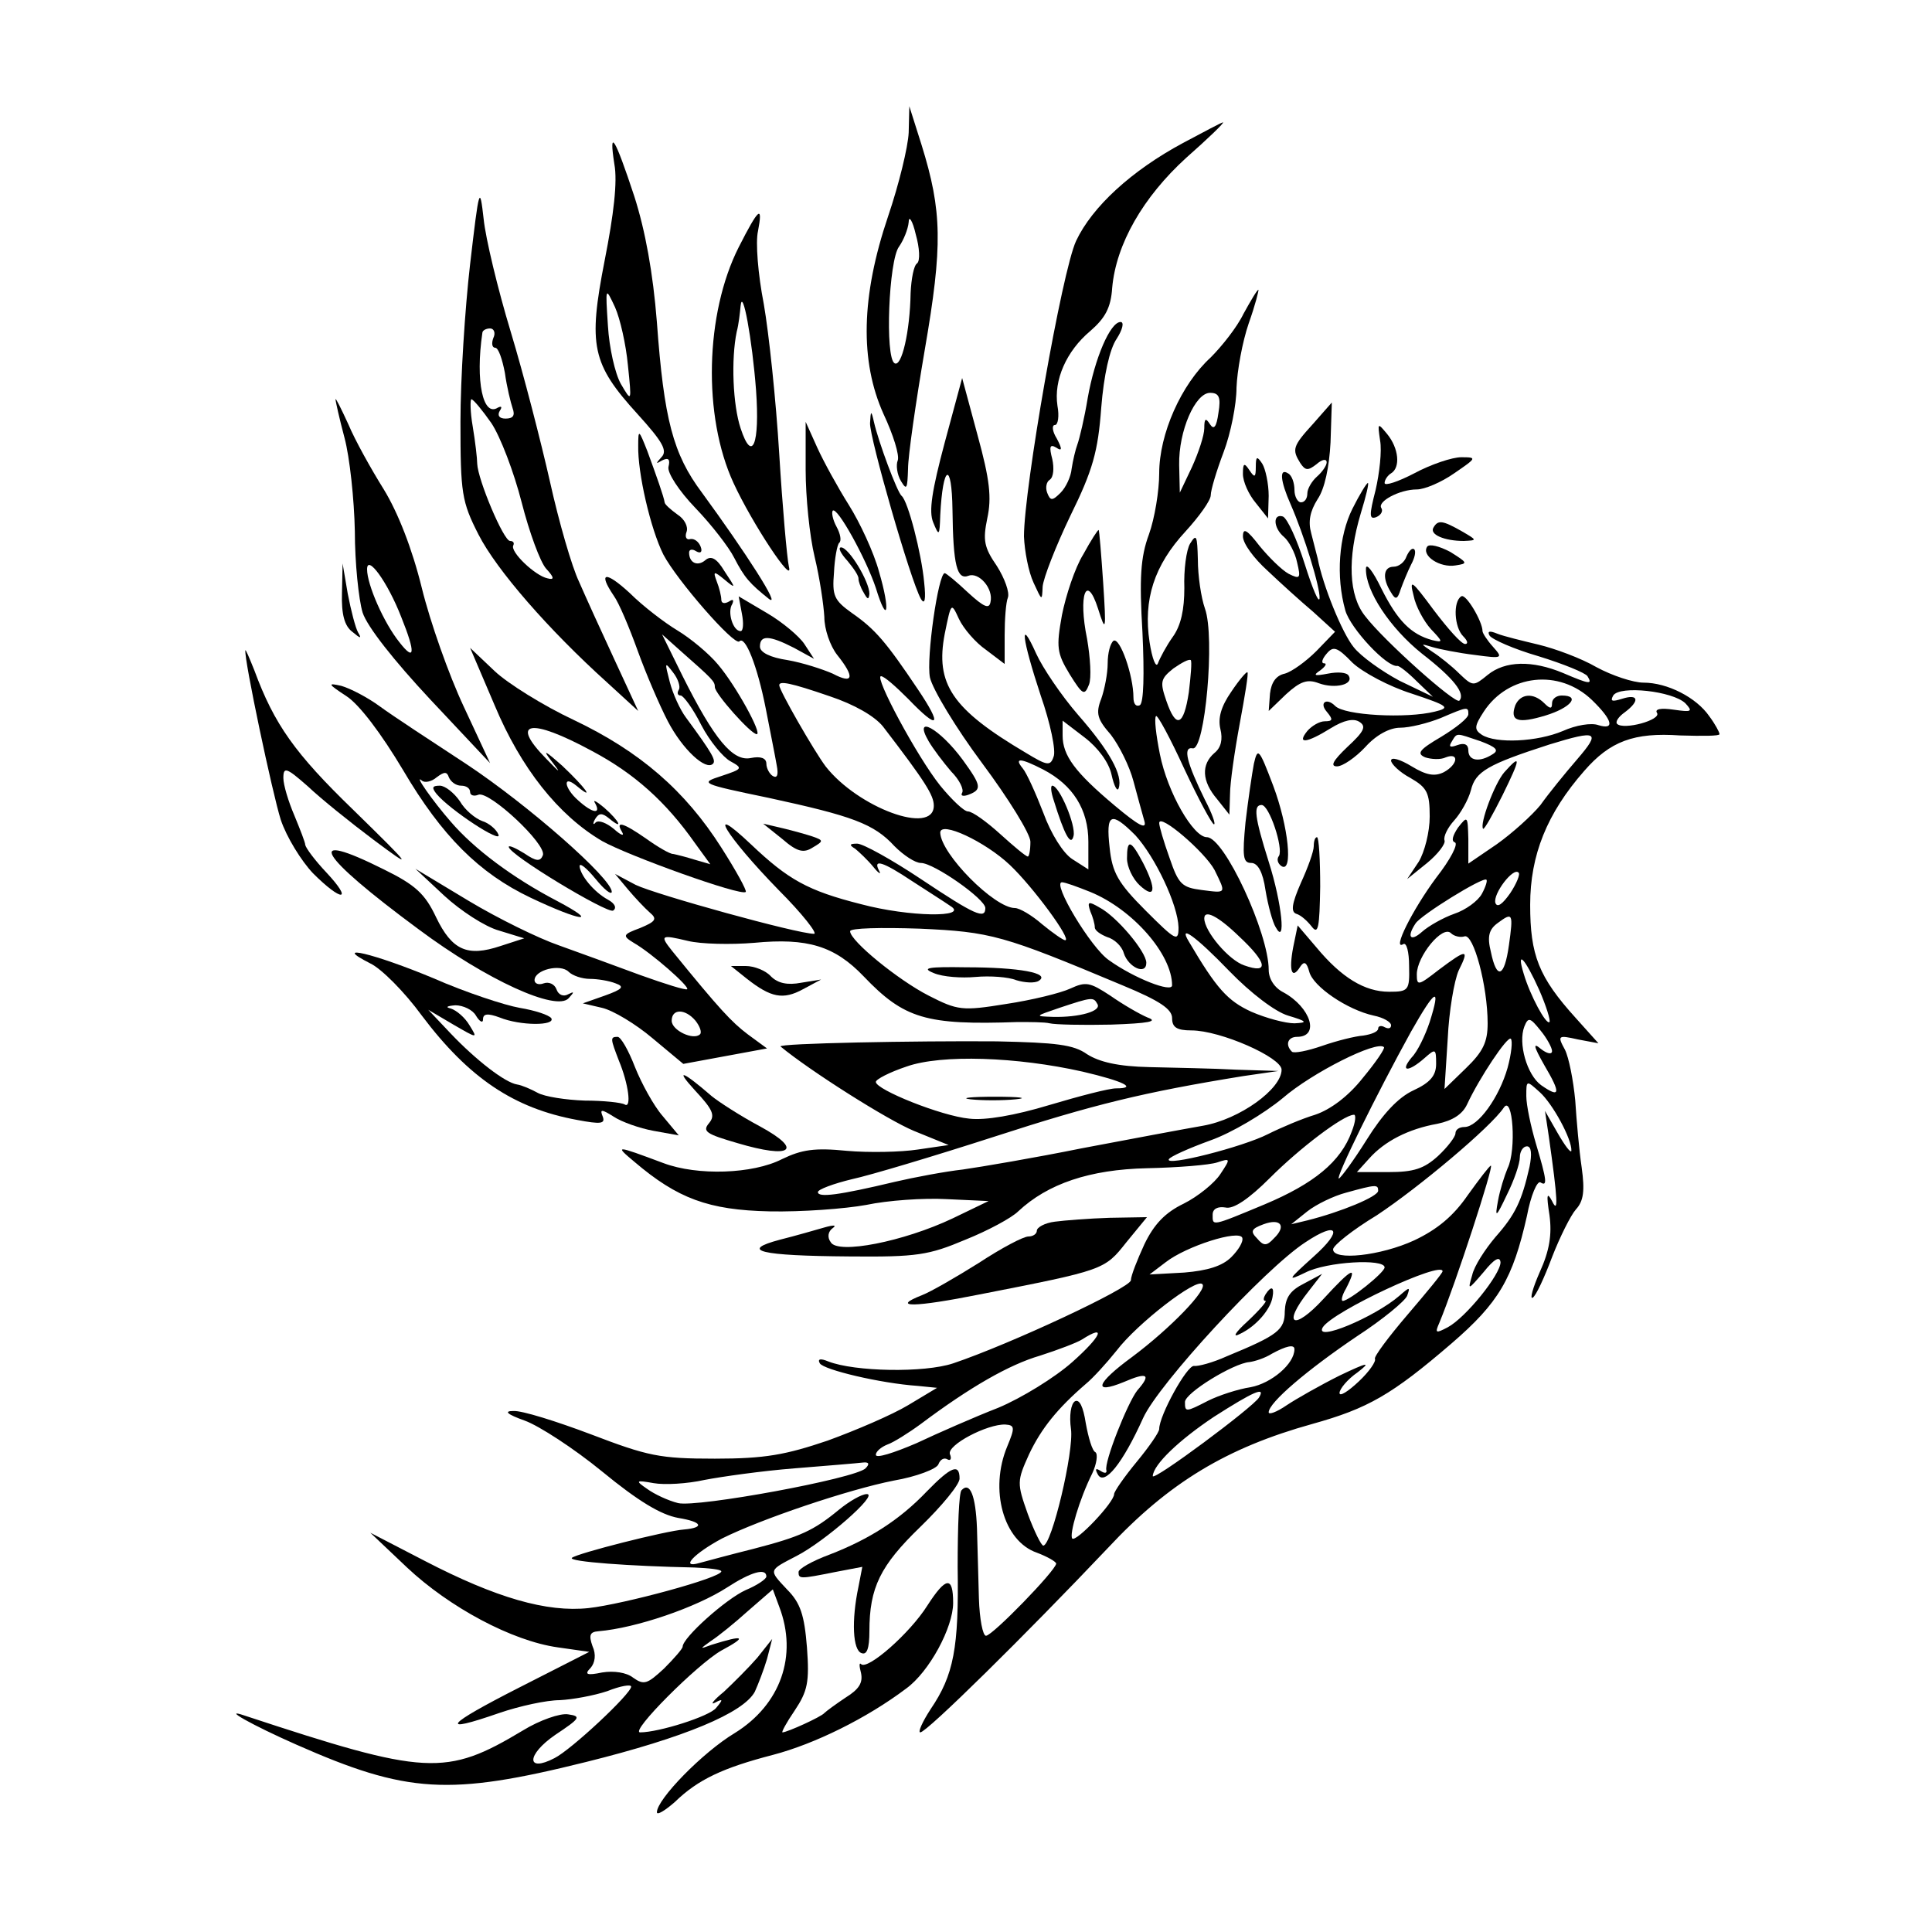<?xml version="1.0" standalone="no"?>
<!DOCTYPE svg PUBLIC "-//W3C//DTD SVG 20010904//EN"
 "http://www.w3.org/TR/2001/REC-SVG-20010904/DTD/svg10.dtd">
<svg version="1.0" xmlns="http://www.w3.org/2000/svg"
 width="300pt" height="300pt" viewBox="0 0 300 300"
 preserveAspectRatio="xMidYMid meet">
<g transform="translate(0,300) scale(0.1,-0.1)"
fill="#000000" stroke="none">
<path d="M1411 2794 c-1 -22 -15 -80 -32 -130 -42 -124 -44 -225 -7 -307 15
-32 25 -64 22 -72 -3 -7 -1 -22 5 -32 9 -15 10 -12 11 19 0 20 12 103 26 185
28 162 27 215 -5 318 l-19 60 -1 -41z m13 -203 c-5 -3 -9 -24 -10 -46 -1 -60
-14 -116 -25 -109 -15 9 -9 160 7 181 7 10 14 27 15 38 0 11 6 3 11 -19 6 -21
7 -41 2 -45z"/>
<path d="M1837 2778 c-80 -43 -141 -99 -166 -152 -22 -47 -81 -385 -81 -459 1
-23 7 -55 15 -72 13 -28 13 -29 14 -6 1 13 20 62 43 110 35 71 43 100 48 168
4 50 13 91 24 107 9 14 12 26 6 26 -16 0 -40 -56 -51 -118 -5 -31 -13 -64 -16
-72 -3 -8 -7 -25 -9 -38 -1 -12 -9 -29 -17 -37 -13 -13 -16 -13 -21 0 -3 8 -1
17 4 20 6 4 7 18 4 32 -5 19 -4 24 6 18 9 -6 10 -3 1 14 -7 11 -8 21 -3 21 5
0 7 14 4 30 -6 40 14 85 51 116 23 20 32 36 34 67 6 68 48 141 115 202 34 30
60 55 57 55 -2 0 -30 -15 -62 -32z"/>
<path d="M954 2745 c5 -27 -1 -78 -15 -149 -26 -133 -20 -161 51 -239 39 -43
47 -57 37 -67 -9 -10 -9 -11 1 -5 10 5 13 2 10 -10 -2 -9 16 -37 42 -64 25
-26 52 -61 60 -77 16 -31 24 -40 54 -64 20 -15 -36 72 -104 165 -45 60 -59
114 -70 265 -6 76 -18 142 -35 195 -30 91 -40 108 -31 50z m21 -312 c6 -58 6
-58 -11 -29 -9 16 -18 56 -20 90 -4 61 -4 61 11 29 8 -18 17 -58 20 -90z"/>
<path d="M730 2590 c-8 -69 -15 -179 -15 -245 0 -111 2 -124 28 -175 28 -55
109 -148 200 -230 l48 -44 -37 80 c-20 43 -45 98 -55 121 -11 23 -31 92 -45
155 -14 62 -41 167 -61 233 -20 66 -39 145 -42 175 -6 53 -7 50 -21 -70z m36
-115 c-3 -8 -2 -15 3 -15 5 0 11 -18 15 -39 3 -22 9 -46 12 -55 4 -11 1 -16
-11 -16 -10 0 -13 5 -9 12 4 6 3 8 -3 5 -23 -15 -35 41 -24 116 0 4 6 7 12 7
6 0 9 -7 5 -15z m-3 -132 c14 -21 35 -76 47 -123 12 -47 29 -93 38 -103 13
-14 13 -18 2 -15 -19 4 -58 41 -53 51 2 4 0 7 -5 7 -10 0 -50 95 -51 120 0 8
-3 34 -7 58 -4 23 -4 42 -2 42 3 0 17 -17 31 -37z"/>
<path d="M1147 2616 c-52 -103 -56 -262 -8 -366 29 -63 94 -161 86 -130 -3 14
-10 93 -15 175 -5 83 -16 187 -24 233 -9 46 -13 96 -9 113 8 42 1 36 -30 -25z
m27 -222 c6 -84 -6 -114 -24 -59 -12 36 -15 107 -6 150 3 11 5 29 6 40 3 30
18 -52 24 -131z"/>
<path d="M1931 2513 c-10 -21 -34 -51 -51 -68 -46 -42 -80 -119 -80 -180 0
-27 -7 -70 -16 -95 -13 -35 -15 -68 -10 -152 3 -65 2 -109 -4 -113 -6 -3 -10
2 -10 12 0 34 -21 94 -31 88 -5 -4 -9 -19 -9 -35 0 -16 -5 -41 -10 -55 -9 -23
-6 -32 15 -56 13 -17 29 -49 35 -72 6 -23 14 -51 17 -62 4 -14 -9 -7 -46 24
-62 52 -81 78 -81 109 l0 23 34 -26 c21 -16 38 -39 42 -58 4 -18 9 -27 11 -21
7 20 -14 58 -63 114 -26 30 -55 73 -65 95 -27 60 -22 23 7 -65 15 -43 24 -86
20 -95 -5 -15 -10 -14 -43 6 -115 68 -141 107 -126 185 10 49 10 49 22 23 7
-15 26 -37 42 -48 l29 -22 0 45 c0 24 2 51 5 58 3 8 -5 30 -17 49 -20 29 -22
40 -15 74 7 32 4 60 -15 129 l-24 89 -27 -100 c-20 -75 -25 -107 -18 -124 9
-22 10 -22 11 11 4 79 18 85 19 8 1 -86 7 -109 25 -102 16 6 39 -20 34 -41 -2
-11 -10 -8 -35 15 -18 17 -34 30 -36 30 -10 0 -29 -132 -23 -162 4 -18 40 -78
81 -133 41 -55 75 -110 75 -122 0 -13 -2 -23 -4 -23 -3 0 -22 16 -43 35 -21
19 -43 35 -50 35 -6 0 -25 18 -43 40 -36 45 -103 170 -92 170 5 0 23 -16 42
-35 48 -50 54 -43 15 15 -49 73 -66 93 -102 118 -28 20 -31 27 -28 63 1 22 5
43 8 46 4 3 2 14 -4 25 -6 11 -8 22 -6 25 7 7 52 -75 67 -120 18 -59 23 -36 5
25 -8 30 -30 77 -47 104 -17 27 -39 67 -49 89 l-18 40 0 -75 c0 -41 6 -102 14
-135 8 -33 14 -75 15 -93 0 -19 9 -45 20 -59 28 -35 25 -46 -7 -29 -16 7 -47
17 -70 21 -27 4 -43 12 -43 21 0 18 14 18 53 -2 l31 -17 -15 23 c-8 12 -34 34
-58 48 l-44 26 5 -27 c3 -15 2 -27 -2 -27 -12 0 -21 30 -13 42 3 7 1 8 -5 4
-7 -4 -12 -3 -12 3 0 5 -3 18 -7 28 -6 16 -5 17 12 3 18 -15 18 -14 0 13 -12
20 -21 25 -30 17 -12 -10 -25 -4 -25 12 0 5 5 6 11 2 7 -4 10 -1 7 7 -3 8 -10
13 -16 12 -6 -2 -9 3 -6 11 3 8 -3 20 -14 27 -11 8 -20 16 -20 19 -1 8 -13 42
-27 80 -13 33 -14 34 -14 8 -1 -42 19 -129 39 -169 21 -40 110 -142 118 -135
9 10 28 -38 41 -104 7 -36 15 -76 17 -88 3 -15 1 -21 -6 -17 -5 3 -10 12 -10
19 0 9 -9 12 -24 9 -28 -6 -57 29 -106 127 l-32 65 28 -25 c51 -45 54 -48 54
-57 0 -10 56 -73 65 -73 9 0 -32 75 -60 108 -14 17 -43 41 -63 53 -20 12 -54
38 -74 58 -38 35 -50 33 -25 -4 8 -11 24 -49 37 -85 13 -36 34 -85 47 -110 23
-44 59 -77 70 -66 5 5 0 15 -42 72 -9 12 -20 36 -25 55 -8 31 -8 32 5 15 8
-10 12 -23 9 -27 -3 -5 -2 -9 3 -9 4 0 19 -20 32 -46 13 -25 34 -50 45 -56 20
-11 19 -12 -14 -23 -34 -11 -32 -12 74 -34 129 -28 163 -40 195 -75 14 -14 32
-26 41 -26 20 0 100 -56 100 -70 0 -18 -16 -11 -100 45 -45 30 -90 55 -99 55
-12 0 -13 -2 -3 -8 6 -5 19 -17 28 -28 8 -10 13 -13 9 -6 -10 19 6 14 51 -16
23 -15 50 -32 60 -39 29 -18 -64 -17 -139 3 -83 21 -113 38 -171 93 -73 69
-38 12 43 -71 37 -37 61 -68 55 -68 -26 0 -246 61 -277 76 l-32 17 20 -24 c11
-13 26 -29 34 -36 12 -10 9 -14 -15 -24 -27 -10 -28 -12 -10 -23 28 -16 87
-68 83 -72 -2 -2 -34 8 -73 22 -38 14 -95 35 -126 46 -32 11 -95 42 -140 69
l-83 50 45 -42 c25 -23 63 -48 85 -54 l39 -12 -37 -12 c-51 -17 -75 -7 -100
45 -17 36 -32 50 -81 74 -126 63 -103 23 54 -93 106 -79 214 -128 233 -107 9
10 9 11 -1 6 -7 -4 -15 -1 -18 8 -3 8 -12 12 -20 9 -8 -3 -14 0 -14 5 0 16 40
26 53 13 6 -6 21 -11 33 -11 12 0 30 -3 40 -7 14 -5 11 -9 -17 -19 l-34 -12
30 -7 c17 -4 52 -25 78 -47 l48 -40 65 12 65 12 -30 22 c-25 19 -43 38 -117
129 -20 25 -18 26 24 16 20 -5 67 -6 103 -3 83 8 125 -5 170 -52 63 -66 97
-76 239 -71 19 0 42 0 50 -2 8 -2 51 -3 95 -2 59 2 74 5 57 11 -12 5 -38 20
-58 34 -32 21 -38 22 -62 11 -15 -7 -60 -18 -100 -24 -68 -11 -75 -10 -120 13
-47 24 -122 85 -122 100 0 5 48 6 108 4 111 -5 129 -10 315 -88 58 -24 77 -37
77 -51 0 -14 7 -19 30 -19 45 0 140 -42 140 -61 0 -30 -65 -77 -122 -87 -29
-5 -114 -21 -188 -35 -74 -15 -157 -29 -185 -33 -27 -3 -75 -12 -105 -19 -88
-21 -120 -25 -120 -16 0 4 24 13 53 20 28 6 128 36 221 66 154 50 232 69 386
94 l55 8 -65 2 c-36 2 -96 3 -135 4 -49 1 -78 8 -97 20 -21 15 -48 18 -140 20
-125 1 -341 -3 -336 -8 46 -38 166 -114 207 -131 l54 -22 -48 -7 c-26 -4 -76
-5 -110 -2 -50 5 -70 2 -101 -13 -45 -23 -131 -26 -184 -6 -75 28 -76 28 -45
2 67 -57 115 -75 210 -77 50 -1 117 4 150 10 33 7 89 11 125 9 l65 -3 -56 -27
c-76 -36 -178 -56 -189 -37 -6 8 -4 17 3 22 7 5 1 5 -13 1 -14 -4 -45 -13 -69
-19 -64 -17 -31 -25 108 -26 105 -1 123 2 180 26 35 14 72 34 82 44 46 43 111
65 200 67 48 1 97 5 109 9 21 7 21 6 5 -18 -9 -14 -35 -35 -57 -46 -29 -14
-46 -32 -61 -63 -11 -24 -21 -49 -21 -56 -1 -12 -187 -99 -276 -129 -45 -15
-153 -13 -194 3 -12 5 -17 4 -13 -3 6 -10 94 -31 152 -35 l30 -3 -45 -27 c-25
-15 -81 -39 -125 -55 -65 -22 -97 -28 -175 -28 -86 0 -104 4 -193 38 -53 20
-107 37 -120 36 -15 0 -10 -5 18 -15 22 -8 76 -43 120 -79 56 -46 91 -67 118
-72 37 -6 42 -15 9 -18 -28 -2 -166 -37 -174 -44 -6 -6 91 -13 190 -15 23 -1
42 -3 42 -6 0 -10 -152 -51 -206 -57 -65 -7 -144 16 -254 73 l-85 44 57 -54
c66 -62 163 -114 234 -124 l49 -7 -108 -55 c-116 -59 -127 -73 -32 -40 32 11
74 20 94 20 20 1 53 7 74 14 20 8 37 11 37 7 0 -11 -93 -98 -119 -111 -44 -23
-44 5 1 36 39 26 41 29 20 32 -12 2 -44 -9 -70 -25 -120 -72 -150 -70 -432 23
-38 13 12 -15 80 -45 172 -76 237 -80 450 -27 153 38 244 76 262 109 5 11 14
34 19 51 l8 31 -23 -29 c-13 -15 -37 -39 -52 -53 -16 -13 -22 -21 -14 -17 13
7 13 5 2 -8 -10 -13 -89 -38 -118 -38 -17 0 89 106 126 127 41 22 36 25 -15 9
-19 -7 -19 -7 -1 6 11 7 37 28 58 47 l38 33 10 -27 c29 -76 2 -152 -69 -196
-50 -30 -121 -103 -121 -123 0 -5 12 2 28 16 36 35 75 53 152 73 65 17 146 57
207 103 36 26 73 95 73 133 0 42 -11 41 -40 -4 -27 -43 -93 -101 -103 -91 -3
3 -3 -3 0 -14 3 -15 -3 -25 -24 -38 -15 -10 -30 -21 -33 -24 -5 -6 -58 -30
-65 -30 -2 0 6 15 19 34 20 30 23 44 19 98 -4 50 -10 69 -31 90 -29 31 -29 29
15 52 43 22 128 96 109 96 -8 0 -27 -11 -43 -24 -40 -33 -60 -42 -133 -61 -36
-9 -73 -19 -84 -22 -31 -9 -8 15 35 38 60 30 196 76 267 90 35 6 66 18 69 25
3 8 9 11 14 8 5 -3 7 1 4 8 -5 14 58 47 86 46 15 -1 15 -5 3 -34 -28 -67 -6
-147 46 -165 16 -6 30 -14 30 -17 -1 -11 -99 -112 -109 -112 -5 0 -10 26 -11
58 -1 31 -2 80 -3 109 -2 51 -11 73 -24 59 -4 -4 -6 -57 -6 -119 2 -126 -6
-168 -42 -221 -13 -20 -20 -36 -16 -36 10 0 164 152 291 286 95 102 185 156
318 193 86 24 123 45 216 125 73 63 95 100 117 198 6 32 16 55 21 52 11 -7 10
3 -7 60 -8 27 -15 60 -15 74 0 25 0 25 21 6 20 -18 50 -73 49 -91 -1 -4 -10 8
-21 27 l-20 35 6 -40 c14 -99 15 -121 5 -100 -8 15 -9 10 -4 -22 4 -30 0 -55
-15 -88 -11 -25 -16 -43 -11 -40 5 3 18 31 30 63 12 31 29 65 37 74 12 13 14
29 9 65 -4 27 -8 73 -10 104 -3 32 -10 67 -16 79 -12 22 -11 23 20 16 l32 -6
-35 39 c-58 64 -71 98 -71 176 0 77 26 142 84 208 40 46 77 60 149 55 34 -1
61 -1 61 2 0 3 -7 16 -16 28 -20 29 -65 52 -102 52 -16 0 -49 11 -73 24 -24
14 -65 29 -90 35 -25 6 -54 13 -64 17 -12 5 -16 4 -12 -3 4 -6 38 -21 76 -32
39 -12 73 -26 76 -31 8 -13 4 -13 -38 5 -48 20 -90 19 -117 -3 -22 -18 -23
-18 -44 2 -12 12 -31 27 -42 34 -19 13 -19 13 1 7 10 -3 40 -9 65 -12 44 -6
44 -5 28 13 -9 10 -16 21 -16 24 0 15 -26 59 -33 54 -13 -8 -11 -48 3 -62 7
-7 8 -12 3 -12 -6 0 -27 24 -49 53 -34 46 -38 49 -31 22 3 -16 16 -40 27 -52
19 -20 19 -21 2 -17 -33 9 -54 30 -79 80 -13 27 -24 41 -24 31 -1 -34 37 -92
87 -132 49 -38 68 -62 58 -73 -6 -6 -117 93 -146 131 -26 32 -28 90 -7 160 8
26 13 47 11 47 -2 0 -13 -18 -24 -40 -21 -42 -26 -105 -11 -158 8 -28 65 -89
81 -86 3 0 16 -10 30 -24 l25 -24 -52 25 c-28 15 -60 38 -71 52 -18 22 -48 96
-56 138 -2 7 -6 24 -10 39 -5 18 -2 34 10 53 11 16 18 50 20 88 l2 62 -29 -33
c-32 -35 -33 -40 -20 -61 8 -12 12 -12 25 -2 9 8 16 9 16 3 0 -5 -7 -15 -15
-22 -8 -7 -15 -19 -15 -26 0 -8 -4 -14 -10 -14 -5 0 -10 9 -10 19 0 11 -4 23
-10 26 -14 9 -12 -12 4 -48 21 -48 46 -129 45 -146 -1 -9 -11 15 -23 53 -12
38 -27 71 -34 74 -16 5 -15 -18 2 -32 7 -6 17 -24 20 -39 6 -25 5 -27 -13 -18
-11 6 -31 26 -45 43 -20 26 -26 29 -26 15 0 -11 17 -34 38 -53 20 -19 52 -48
71 -64 l34 -31 -29 -30 c-16 -16 -38 -32 -49 -35 -14 -3 -21 -14 -23 -31 l-2
-27 27 26 c22 20 33 24 51 17 25 -9 55 -2 46 12 -3 5 -17 6 -32 3 -21 -4 -24
-3 -12 5 8 6 11 11 6 11 -5 0 -3 7 4 15 10 12 16 11 40 -14 16 -15 57 -37 92
-48 57 -19 61 -22 36 -28 -44 -11 -141 -6 -155 9 -13 13 -25 5 -13 -9 10 -12
10 -15 -3 -15 -8 0 -20 -7 -27 -15 -17 -21 -1 -19 36 4 21 13 36 16 45 10 11
-7 7 -15 -19 -39 -22 -21 -27 -30 -16 -30 9 0 29 14 44 30 17 19 38 30 54 30
15 0 43 7 63 15 42 18 43 18 43 6 0 -6 -19 -21 -42 -35 -34 -20 -39 -26 -25
-32 9 -3 24 -4 32 0 21 8 19 -11 -3 -23 -14 -7 -27 -5 -50 9 -18 11 -32 15
-32 9 0 -5 13 -18 30 -27 26 -15 30 -23 30 -60 0 -24 -8 -55 -17 -70 l-18 -27
31 25 c17 14 29 30 27 35 -2 6 5 20 15 31 10 11 22 32 26 47 7 29 26 40 122
71 75 23 80 20 43 -23 -19 -22 -45 -54 -57 -71 -13 -16 -44 -44 -68 -61 l-44
-30 0 38 c-1 36 -1 37 -16 18 -8 -12 -11 -21 -5 -23 6 -2 -7 -27 -29 -55 -37
-50 -69 -114 -51 -103 5 3 9 -12 9 -34 1 -38 -1 -40 -31 -40 -38 0 -74 22
-113 69 l-29 34 -7 -34 c-7 -37 -2 -51 11 -30 6 9 10 7 14 -8 6 -23 59 -59
100 -68 15 -3 27 -10 27 -15 0 -5 -4 -6 -10 -3 -5 3 -10 2 -10 -2 0 -5 -10 -9
-23 -11 -13 -1 -41 -8 -64 -16 -23 -8 -44 -12 -47 -9 -11 11 -6 23 8 23 36 0
21 46 -21 69 -14 7 -23 21 -23 35 0 57 -69 206 -96 206 -21 0 -61 69 -73 129
-6 30 -9 56 -6 59 2 3 22 -34 44 -82 22 -47 43 -86 46 -86 3 0 -3 17 -14 38
-28 57 -35 83 -19 80 19 -4 35 173 19 217 -6 17 -11 51 -11 76 -1 37 -2 41
-12 25 -6 -10 -10 -41 -9 -69 0 -33 -5 -58 -18 -76 -10 -14 -20 -33 -23 -41
-3 -8 -9 7 -13 33 -10 66 7 119 56 172 21 23 39 48 39 56 0 8 9 38 20 67 11
29 20 74 20 100 1 26 9 71 19 100 10 28 16 52 15 52 -2 0 -12 -17 -23 -37z
m-39 -154 c-3 -22 -7 -27 -13 -18 -7 11 -9 9 -9 -6 0 -11 -9 -38 -19 -60 l-19
-40 -1 43 c-1 53 25 112 48 112 14 0 17 -7 13 -31z m-46 -434 c-8 -53 -20 -57
-35 -13 -10 29 -9 34 11 50 13 9 24 15 27 13 2 -2 0 -25 -3 -50z m626 -12 c32
-31 36 -47 10 -39 -11 4 -35 0 -55 -9 -40 -17 -104 -20 -126 -6 -12 8 -12 13
3 36 38 58 117 67 168 18z m-1184 6 c39 -13 70 -31 83 -47 66 -86 79 -107 79
-123 0 -47 -118 -3 -168 61 -18 24 -72 118 -72 126 0 7 17 4 78 -17z m1329
-11 c12 -13 10 -14 -18 -10 -20 3 -30 1 -26 -5 7 -11 -52 -27 -62 -17 -3 3 2
11 12 18 24 18 21 29 -4 21 -16 -5 -19 -4 -14 5 10 16 92 7 112 -12z m-318
-59 c24 -9 29 -14 19 -20 -20 -13 -38 -11 -38 6 0 9 -6 12 -17 8 -11 -4 -14
-3 -9 5 9 15 6 14 45 1z m-679 -44 c46 -24 70 -62 70 -112 l0 -43 -25 16 c-14
9 -33 39 -45 72 -12 31 -26 62 -32 69 -14 17 -3 16 32 -2z m143 -102 c31 -34
66 -108 67 -143 0 -23 -4 -21 -51 26 -43 43 -52 59 -56 98 -6 53 2 57 40 19z
m123 -54 c18 -37 19 -36 -20 -31 -31 4 -36 9 -50 50 -9 25 -16 49 -16 54 0 16
71 -45 86 -73z m-318 8 c36 -34 97 -117 86 -117 -3 0 -19 11 -36 25 -16 14
-35 25 -42 25 -32 0 -115 84 -116 117 0 19 70 -14 108 -50z m777 -44 c-12 -17
-20 -23 -23 -15 -4 14 28 56 36 47 3 -2 -3 -17 -13 -32z m-44 -1 c-6 -11 -25
-25 -43 -31 -17 -6 -40 -19 -50 -28 -18 -16 -24 -8 -10 13 8 13 105 73 110 68
2 -1 -1 -11 -7 -22z m-608 3 c66 -27 127 -97 127 -145 0 -12 -59 11 -98 39
-28 19 -89 121 -73 121 5 0 24 -7 44 -15z m231 -69 c44 -41 47 -59 8 -45 -24
8 -62 53 -62 73 0 14 21 4 54 -28z m419 -14 c-7 -50 -19 -54 -28 -10 -6 24 -3
35 11 45 23 17 24 15 17 -35z m-69 14 c14 5 36 -77 36 -135 0 -29 -7 -44 -34
-70 l-33 -32 5 78 c2 43 10 90 17 106 17 34 13 34 -31 1 -32 -25 -34 -25 -34
-7 0 28 40 77 53 64 5 -5 15 -7 21 -5z m-365 -54 c33 -34 71 -63 91 -69 30 -9
31 -11 10 -12 -14 0 -44 8 -67 18 -37 17 -54 36 -97 109 -17 28 11 8 63 -46z
m481 -29 c11 -25 18 -48 16 -50 -5 -5 -30 41 -40 75 -12 39 2 24 24 -25z
m-170 -50 c-7 -21 -19 -46 -28 -55 -19 -23 -5 -23 20 -1 17 15 18 15 18 -9 0
-18 -9 -29 -35 -41 -24 -11 -48 -37 -73 -77 -20 -32 -40 -59 -43 -60 -6 0 59
132 112 228 38 67 47 72 29 15z m-516 28 c7 -11 -28 -21 -69 -20 -29 1 -28 1
10 14 51 17 53 17 59 6z m-624 -26 c7 -9 10 -18 7 -21 -10 -10 -44 6 -44 21 0
19 21 19 37 0z m1330 -47 c0 -6 -8 -4 -17 3 -13 11 -12 5 5 -25 26 -44 25 -52
-5 -31 -22 16 -36 65 -26 91 6 15 9 14 25 -6 10 -12 18 -27 18 -32z m-69 -26
c-13 -46 -46 -92 -67 -92 -8 0 -14 -4 -14 -10 0 -5 -12 -21 -27 -35 -22 -20
-38 -25 -77 -25 l-49 0 19 21 c24 27 61 46 106 54 24 5 39 15 46 30 19 41 63
107 68 102 3 -3 1 -23 -5 -45z m-225 -16 c-22 -28 -50 -49 -74 -57 -20 -6 -53
-20 -73 -30 -39 -20 -161 -51 -154 -39 2 4 31 17 64 29 34 12 84 42 113 66 45
39 146 90 157 79 2 -2 -13 -24 -33 -48z m-435 10 c64 -15 86 -26 52 -26 -11 0
-57 -12 -104 -26 -53 -16 -99 -24 -124 -21 -43 4 -145 45 -145 57 0 4 21 15
48 24 54 19 171 15 273 -8z m660 -150 c-5 -12 -12 -34 -15 -51 -5 -27 -3 -26
14 10 11 22 20 48 20 58 0 9 5 17 11 17 7 0 8 -12 4 -32 -12 -53 -22 -74 -53
-109 -16 -19 -33 -45 -36 -59 -7 -24 -7 -24 18 5 16 20 25 25 26 15 0 -19 -54
-86 -82 -101 -19 -10 -20 -9 -13 7 25 60 85 244 80 244 -2 0 -18 -21 -36 -46
-22 -32 -47 -53 -83 -70 -52 -24 -126 -32 -126 -14 0 6 30 30 68 53 65 43 177
137 197 167 14 21 20 -66 6 -94z m-242 57 c-17 -47 -59 -81 -135 -113 -84 -35
-81 -34 -81 -16 0 9 8 13 20 11 12 -3 36 13 69 46 46 46 113 97 130 98 4 1 3
-11 -3 -26z m41 -92 c0 -9 -58 -33 -110 -46 l-25 -6 25 20 c14 11 41 24 60 29
47 13 50 13 50 3z m-162 -74 c-11 -12 -16 -12 -26 0 -11 11 -9 15 10 22 27 10
36 -3 16 -22z m-66 -29 c-14 -14 -37 -21 -73 -24 l-54 -3 25 19 c32 25 114 51
119 38 2 -6 -6 -19 -17 -30z m128 1 c-41 -37 -42 -39 -13 -25 33 17 123 22
123 8 0 -8 -55 -52 -65 -52 -3 0 -1 9 5 19 19 37 10 33 -35 -16 -46 -50 -65
-41 -23 12 l21 27 -28 -15 c-22 -11 -29 -22 -30 -43 0 -29 -10 -37 -90 -70
-22 -10 -45 -16 -51 -15 -11 1 -54 -77 -54 -98 0 -5 -16 -28 -35 -51 -19 -23
-35 -46 -35 -50 0 -13 -59 -75 -65 -69 -5 6 11 61 31 101 7 15 9 30 5 33 -5 2
-11 23 -15 45 -4 26 -10 38 -17 34 -6 -4 -9 -22 -6 -43 5 -34 -30 -181 -43
-181 -3 0 -14 22 -24 49 -17 48 -17 51 2 93 19 40 44 71 88 109 11 9 32 32 48
52 32 42 124 113 133 103 9 -8 -50 -69 -109 -113 -56 -41 -62 -59 -13 -39 37
16 43 12 21 -13 -15 -19 -52 -112 -48 -124 1 -5 -3 -5 -9 -1 -8 5 -9 3 -4 -6
10 -17 38 17 70 88 24 53 189 232 252 273 51 34 59 19 13 -22z m200 -23 c0 -3
-25 -33 -54 -67 -30 -35 -53 -66 -51 -69 2 -4 -9 -20 -25 -35 -17 -16 -30 -24
-30 -18 0 6 12 21 28 32 22 17 16 16 -28 -5 -30 -15 -67 -36 -82 -46 -16 -11
-28 -15 -28 -11 0 15 60 66 137 118 40 26 75 55 78 63 5 14 4 14 -12 0 -38
-33 -133 -73 -119 -49 16 25 186 104 186 87z m-575 -141 c-27 -24 -79 -56
-115 -71 -36 -14 -93 -39 -127 -55 -35 -15 -63 -24 -63 -18 0 5 8 12 18 16 9
3 33 18 52 32 76 57 137 92 185 106 28 9 57 20 65 25 39 25 30 5 -15 -35z
m345 20 c0 -23 -36 -53 -68 -59 -20 -3 -50 -13 -66 -21 -35 -18 -36 -18 -36
-2 0 14 75 60 100 62 8 1 24 6 35 13 22 12 35 15 35 7z m-55 -75 c-9 -15 -165
-131 -165 -122 1 18 41 56 95 92 61 39 81 48 70 30z m-611 -110 c-16 -16 -261
-61 -291 -54 -16 4 -37 14 -48 22 -19 13 -18 14 10 9 17 -3 52 -1 79 5 26 5
89 14 140 18 50 4 98 8 106 9 9 1 11 -2 4 -9z m-154 -168 c0 -4 -15 -14 -32
-21 -31 -14 -98 -74 -98 -88 0 -3 -13 -18 -29 -34 -26 -24 -31 -26 -48 -14
-10 8 -30 11 -48 8 -24 -5 -28 -3 -18 7 7 8 9 21 3 34 -6 17 -4 22 9 23 59 5
152 37 200 68 37 24 61 31 61 17z"/>
<path d="M2353 1905 c-9 -25 4 -29 47 -16 39 12 55 31 25 31 -8 0 -15 -5 -15
-12 0 -9 -3 -9 -12 0 -17 17 -37 15 -45 -3z"/>
<path d="M1636 1758 c17 -55 27 -73 31 -56 4 16 -22 78 -33 78 -3 0 -2 -10 2
-22z"/>
<path d="M1750 1667 c0 -13 9 -32 20 -42 24 -22 26 -6 5 35 -19 36 -25 38 -25
7z"/>
<path d="M1693 1585 c4 -9 7 -20 7 -25 0 -5 9 -11 19 -15 11 -3 23 -14 26 -25
7 -22 35 -35 35 -15 0 17 -46 72 -73 86 -17 10 -19 9 -14 -6z"/>
<path d="M1507 1293 c18 -2 50 -2 70 0 21 2 7 4 -32 4 -38 0 -55 -2 -38 -4z"/>
<path d="M1965 990 c-3 -5 -4 -10 0 -10 3 0 -9 -14 -27 -31 -21 -19 -25 -27
-12 -20 25 12 47 38 50 57 3 16 -2 18 -11 4z"/>
<path d="M521 2380 c0 -3 6 -30 14 -60 8 -30 15 -95 16 -145 0 -49 6 -106 12
-126 7 -22 49 -75 105 -135 l93 -99 -41 88 c-23 49 -52 131 -65 184 -15 61
-37 117 -59 153 -20 32 -45 77 -55 101 -11 24 -20 42 -20 39z m102 -338 c23
-57 21 -70 -3 -39 -24 30 -50 89 -50 113 0 24 32 -20 53 -74z"/>
<path d="M1351 2343 c-1 -22 63 -245 79 -273 6 -10 8 -1 5 26 -4 44 -25 126
-35 134 -7 6 -36 84 -43 115 -4 18 -5 18 -6 -2z"/>
<path d="M2143 2316 c3 -16 -1 -51 -7 -77 -10 -39 -10 -46 1 -42 7 3 11 9 8
14 -7 10 28 29 55 29 12 0 38 11 58 25 35 24 36 25 11 25 -14 0 -47 -11 -73
-25 -25 -13 -46 -20 -46 -15 0 5 5 12 10 15 15 9 12 39 -6 61 -15 18 -15 18
-11 -10z"/>
<path d="M1950 2275 c0 -17 -2 -17 -10 -5 -8 12 -10 11 -10 -6 0 -12 9 -32 20
-45 l19 -24 1 35 c0 19 -5 42 -10 50 -8 12 -10 12 -10 -5z"/>
<path d="M2226 2181 c-7 -11 17 -21 47 -21 21 1 21 1 -3 15 -30 17 -37 18 -44
6z"/>
<path d="M1682 2139 c-13 -21 -27 -64 -33 -94 -9 -50 -8 -59 12 -92 20 -32 23
-34 30 -16 4 10 2 42 -3 71 -14 68 -1 103 17 47 12 -38 13 -36 8 40 -3 44 -6
81 -7 82 -1 1 -12 -16 -24 -38z"/>
<path d="M2216 2151 c-9 -14 20 -33 44 -29 20 3 19 4 -8 21 -17 9 -33 13 -36
8z"/>
<path d="M1316 2129 c10 -12 18 -24 17 -28 0 -3 3 -13 8 -21 6 -11 8 -12 9 -2
0 19 -32 72 -44 72 -5 0 -1 -9 10 -21z"/>
<path d="M2184 2136 c-3 -9 -12 -16 -20 -16 -16 0 -18 -18 -4 -40 7 -12 10
-11 15 5 4 11 11 28 16 38 6 11 8 21 5 24 -3 3 -8 -2 -12 -11z"/>
<path d="M531 2079 c-1 -33 4 -51 16 -60 13 -11 15 -11 9 -1 -4 7 -11 34 -16
60 l-8 47 -1 -46z"/>
<path d="M381 1990 c-2 -14 42 -222 55 -263 9 -27 32 -64 50 -83 45 -45 63
-44 21 1 -18 19 -32 38 -33 43 0 4 -8 24 -17 46 -9 21 -17 47 -17 58 0 18 5
16 38 -13 20 -19 66 -56 102 -83 63 -47 62 -45 -31 46 -91 88 -123 133 -154
217 -8 20 -14 34 -14 31z"/>
<path d="M768 1905 c41 -98 99 -171 167 -211 41 -23 216 -86 223 -79 2 2 -15
33 -38 69 -56 88 -126 149 -229 198 -47 22 -103 57 -123 76 l-38 36 38 -89z
m151 -71 c66 -35 115 -79 160 -143 l24 -33 -24 7 c-13 4 -28 8 -34 9 -5 0 -24
11 -42 24 -36 25 -48 28 -37 10 4 -7 -2 -5 -13 5 -11 9 -23 14 -28 10 -4 -5
-5 -2 -1 5 6 10 11 10 22 1 23 -19 16 -4 -8 17 -12 10 -18 13 -14 7 10 -18 -4
-16 -26 4 -22 19 -25 41 -3 23 30 -25 14 -3 -22 31 -26 23 -31 26 -18 9 17
-22 16 -22 -7 2 -57 58 -25 64 71 12z"/>
<path d="M1912 1926 c-16 -23 -21 -41 -17 -58 4 -16 1 -29 -9 -37 -21 -18 -20
-44 4 -72 l19 -24 1 32 c0 17 7 66 15 109 8 43 14 79 12 80 -1 2 -13 -12 -25
-30z"/>
<path d="M538 1919 c20 -13 54 -58 88 -115 60 -102 118 -160 198 -198 78 -37
109 -41 41 -5 -69 36 -129 81 -165 123 -28 32 -58 75 -45 64 4 -4 15 -2 23 5
12 9 16 9 19 0 3 -7 11 -13 19 -13 8 0 14 -4 14 -10 0 -5 6 -7 13 -4 17 6 106
-77 100 -94 -4 -10 -10 -10 -29 3 -13 8 -24 13 -24 10 0 -12 153 -104 162 -99
6 4 3 11 -8 17 -22 12 -43 38 -44 52 0 6 11 -3 25 -20 13 -16 24 -25 25 -20 0
21 -130 135 -225 198 -55 36 -116 76 -135 90 -19 14 -46 28 -60 32 -22 5 -21
3 8 -16z"/>
<path d="M1442 1849 c7 -12 23 -33 35 -47 13 -13 20 -28 17 -33 -3 -5 2 -6 10
-3 21 8 20 14 -9 54 -36 49 -78 72 -53 29z"/>
<path d="M1947 1814 c-3 -16 -9 -57 -13 -91 -5 -53 -4 -63 9 -63 10 0 18 -14
22 -42 4 -24 11 -50 16 -58 16 -29 10 36 -11 102 -22 70 -24 88 -11 88 12 0
34 -67 27 -79 -4 -5 -2 -12 4 -16 18 -11 11 61 -13 125 -22 58 -24 60 -30 34z"/>
<path d="M2336 1801 c-15 -17 -39 -81 -33 -88 2 -1 15 22 30 52 29 59 29 65 3
36z"/>
<path d="M678 1767 c21 -25 102 -78 96 -63 -3 8 -15 18 -25 21 -11 4 -27 17
-35 31 -9 13 -23 24 -31 24 -12 0 -13 -3 -5 -13z"/>
<path d="M1215 1697 c23 -20 33 -22 47 -13 17 10 17 11 0 17 -9 3 -30 9 -47
13 l-30 7 30 -24z"/>
<path d="M2040 1686 c0 -8 -9 -33 -20 -57 -14 -32 -16 -45 -7 -48 7 -2 17 -11
24 -20 10 -13 12 -1 13 62 0 42 -2 77 -5 77 -3 0 -5 -6 -5 -14z"/>
<path d="M575 1504 c17 -8 53 -44 80 -81 73 -97 143 -144 241 -162 37 -7 44
-6 40 5 -5 12 -2 12 17 0 12 -8 40 -18 62 -22 l39 -7 -25 30 c-14 16 -33 51
-43 76 -10 26 -22 47 -27 47 -12 0 -11 -3 2 -37 15 -36 20 -75 9 -68 -5 3 -33
6 -62 6 -29 1 -62 6 -73 12 -11 6 -25 12 -32 13 -19 3 -64 38 -103 79 l-35 37
39 -23 c38 -22 38 -22 25 -1 -7 12 -20 23 -29 26 -9 2 -6 4 7 5 12 0 27 -7 32
-16 6 -10 11 -12 11 -6 0 9 7 10 26 3 32 -13 87 -13 80 -1 -4 5 -25 12 -49 16
-23 4 -84 24 -134 46 -91 38 -161 55 -98 23z"/>
<path d="M1160 1480 c37 -29 56 -33 87 -16 l28 15 -31 -5 c-21 -4 -36 -1 -47
10 -8 9 -26 16 -39 16 l-23 0 25 -20z"/>
<path d="M1450 1489 c14 -6 43 -8 65 -6 22 2 51 0 63 -5 13 -4 29 -5 35 -1 19
12 -31 21 -113 21 -59 1 -70 -1 -50 -9z"/>
<path d="M1079 1307 c28 -30 32 -39 22 -51 -11 -13 -4 -17 44 -31 84 -25 103
-11 35 26 -30 16 -64 38 -75 47 -45 39 -58 44 -26 9z"/>
<path d="M1638 1103 c-16 -2 -28 -9 -28 -14 0 -5 -6 -9 -13 -9 -8 0 -42 -18
-77 -41 -35 -22 -75 -45 -88 -50 -51 -20 -11 -19 89 1 194 38 194 38 228 81
l32 39 -58 -1 c-32 -1 -70 -4 -85 -6z"/>
<path d="M1439 684 c-42 -44 -89 -74 -151 -98 -27 -10 -48 -22 -48 -27 0 -11
2 -11 57 0 l42 8 -6 -31 c-11 -52 -9 -99 5 -103 8 -3 12 7 12 34 0 68 17 102
79 162 34 33 61 66 61 75 0 24 -13 19 -51 -20z"/>
</g>
</svg>
